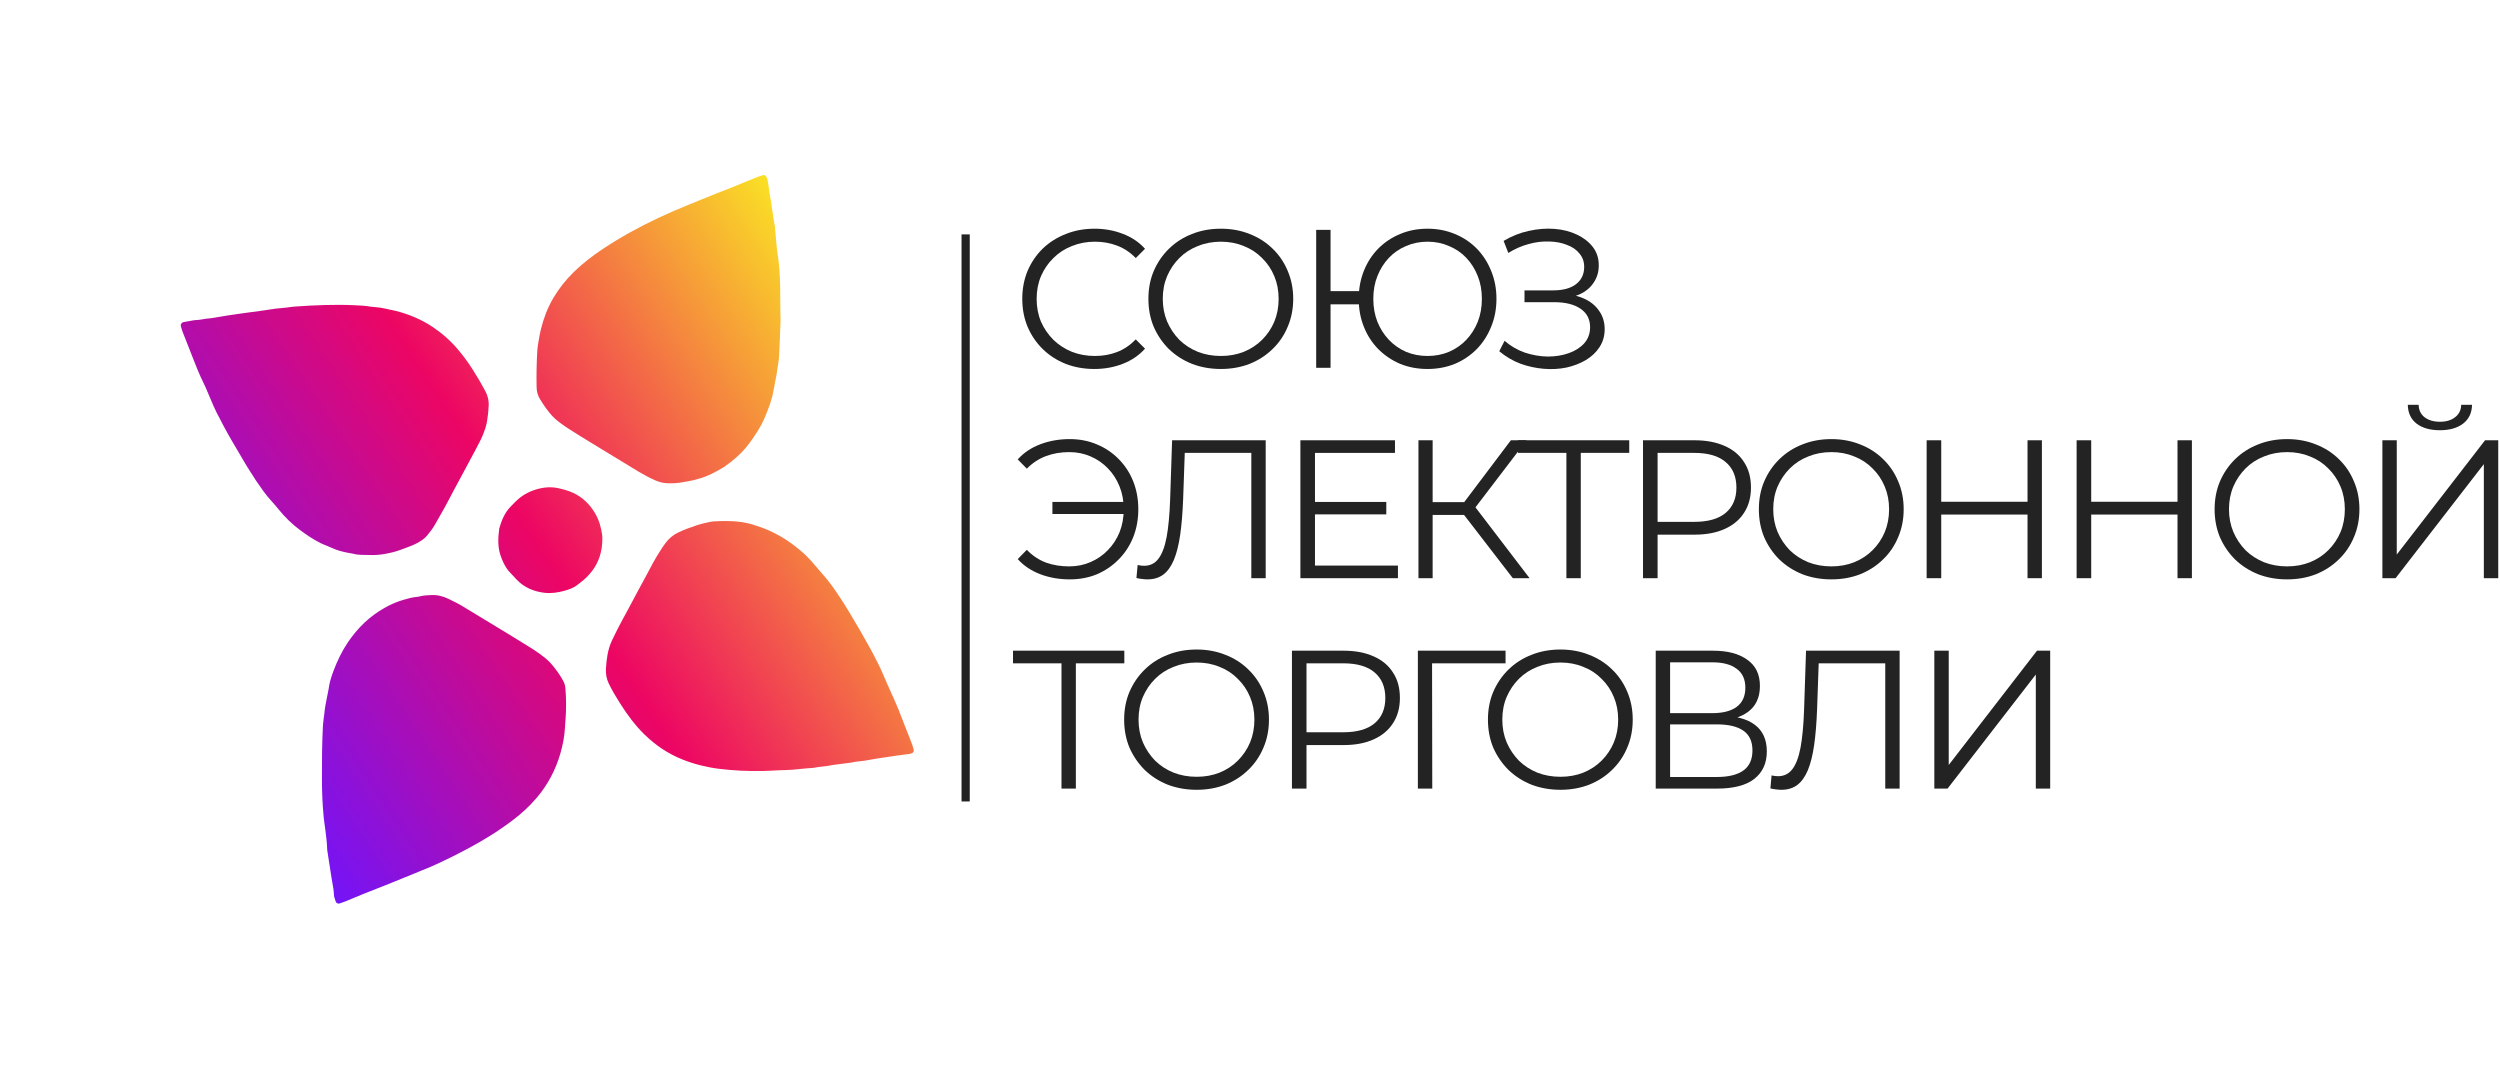 <?xml version="1.0" encoding="UTF-8"?> <svg xmlns="http://www.w3.org/2000/svg" width="108" height="46" viewBox="0 0 108 46" fill="none"><line x1="41.716" y1="10.126" x2="41.716" y2="34.623" stroke="#232323" stroke-width="0.355"></line><path d="M47.277 15.94C46.829 15.94 46.415 15.866 46.035 15.718C45.654 15.565 45.325 15.352 45.047 15.08C44.769 14.808 44.551 14.487 44.392 14.118C44.239 13.749 44.162 13.347 44.162 12.91C44.162 12.473 44.239 12.07 44.392 11.701C44.551 11.332 44.769 11.012 45.047 10.739C45.331 10.467 45.663 10.257 46.043 10.109C46.423 9.956 46.837 9.88 47.286 9.88C47.717 9.88 48.123 9.953 48.503 10.101C48.883 10.243 49.204 10.458 49.465 10.748L49.065 11.148C48.821 10.898 48.551 10.719 48.256 10.611C47.961 10.498 47.643 10.441 47.303 10.441C46.945 10.441 46.613 10.504 46.307 10.629C46.001 10.748 45.734 10.921 45.507 11.148C45.28 11.369 45.101 11.63 44.971 11.931C44.846 12.226 44.783 12.552 44.783 12.91C44.783 13.267 44.846 13.596 44.971 13.897C45.101 14.192 45.28 14.453 45.507 14.68C45.734 14.901 46.001 15.074 46.307 15.199C46.613 15.318 46.945 15.378 47.303 15.378C47.643 15.378 47.961 15.321 48.256 15.208C48.551 15.094 48.821 14.913 49.065 14.663L49.465 15.063C49.204 15.352 48.883 15.571 48.503 15.718C48.123 15.866 47.714 15.94 47.277 15.94Z" fill="#232323"></path><path d="M52.743 15.94C52.295 15.94 51.878 15.866 51.492 15.718C51.112 15.565 50.78 15.352 50.496 15.08C50.218 14.802 49.999 14.481 49.841 14.118C49.687 13.749 49.611 13.347 49.611 12.91C49.611 12.473 49.687 12.073 49.841 11.71C49.999 11.341 50.218 11.02 50.496 10.748C50.78 10.47 51.112 10.257 51.492 10.109C51.872 9.956 52.289 9.88 52.743 9.88C53.191 9.88 53.605 9.956 53.986 10.109C54.366 10.257 54.695 10.467 54.973 10.739C55.257 11.012 55.475 11.332 55.628 11.701C55.787 12.07 55.867 12.473 55.867 12.91C55.867 13.347 55.787 13.749 55.628 14.118C55.475 14.487 55.257 14.808 54.973 15.08C54.695 15.352 54.366 15.565 53.986 15.718C53.605 15.866 53.191 15.94 52.743 15.94ZM52.743 15.378C53.1 15.378 53.429 15.318 53.73 15.199C54.037 15.074 54.3 14.901 54.522 14.68C54.749 14.453 54.925 14.192 55.05 13.897C55.174 13.596 55.237 13.267 55.237 12.91C55.237 12.552 55.174 12.226 55.05 11.931C54.925 11.63 54.749 11.369 54.522 11.148C54.3 10.921 54.037 10.748 53.73 10.629C53.429 10.504 53.1 10.441 52.743 10.441C52.386 10.441 52.053 10.504 51.747 10.629C51.441 10.748 51.174 10.921 50.947 11.148C50.726 11.369 50.55 11.63 50.419 11.931C50.294 12.226 50.232 12.552 50.232 12.91C50.232 13.261 50.294 13.588 50.419 13.888C50.55 14.189 50.726 14.453 50.947 14.68C51.174 14.901 51.441 15.074 51.747 15.199C52.053 15.318 52.386 15.378 52.743 15.378Z" fill="#232323"></path><path d="M56.859 15.889V9.931H57.48V12.578H59.021V13.148H57.48V15.889H56.859ZM61.668 15.94C61.242 15.94 60.848 15.866 60.485 15.718C60.127 15.565 59.812 15.352 59.54 15.08C59.273 14.808 59.066 14.487 58.919 14.118C58.771 13.749 58.697 13.347 58.697 12.91C58.697 12.473 58.771 12.07 58.919 11.701C59.066 11.332 59.273 11.012 59.54 10.739C59.812 10.467 60.127 10.257 60.485 10.109C60.848 9.956 61.242 9.88 61.668 9.88C62.093 9.88 62.488 9.956 62.851 10.109C63.214 10.257 63.529 10.467 63.796 10.739C64.062 11.012 64.269 11.332 64.417 11.701C64.57 12.07 64.647 12.473 64.647 12.91C64.647 13.347 64.57 13.749 64.417 14.118C64.269 14.487 64.062 14.808 63.796 15.08C63.529 15.352 63.214 15.565 62.851 15.718C62.488 15.866 62.093 15.94 61.668 15.94ZM61.668 15.378C62.003 15.378 62.312 15.318 62.596 15.199C62.885 15.074 63.135 14.901 63.345 14.68C63.554 14.459 63.719 14.2 63.838 13.905C63.957 13.605 64.017 13.273 64.017 12.91C64.017 12.546 63.957 12.217 63.838 11.922C63.719 11.622 63.554 11.361 63.345 11.139C63.135 10.918 62.885 10.748 62.596 10.629C62.312 10.504 62.003 10.441 61.668 10.441C61.339 10.441 61.029 10.504 60.74 10.629C60.456 10.748 60.21 10.918 60 11.139C59.79 11.361 59.625 11.622 59.506 11.922C59.387 12.217 59.327 12.546 59.327 12.91C59.327 13.273 59.387 13.605 59.506 13.905C59.625 14.2 59.79 14.459 60 14.68C60.21 14.901 60.456 15.074 60.74 15.199C61.029 15.318 61.339 15.378 61.668 15.378Z" fill="#232323"></path><path d="M64.768 15.174L64.998 14.723C65.259 14.95 65.551 15.12 65.875 15.233C66.204 15.341 66.533 15.398 66.862 15.403C67.191 15.403 67.492 15.355 67.764 15.259C68.042 15.162 68.266 15.02 68.437 14.833C68.607 14.64 68.692 14.408 68.692 14.135C68.692 13.789 68.553 13.522 68.275 13.335C68.003 13.148 67.622 13.054 67.134 13.054H65.858V12.544H67.1C67.52 12.544 67.847 12.456 68.079 12.28C68.317 12.098 68.437 11.848 68.437 11.531C68.437 11.304 68.369 11.111 68.232 10.952C68.102 10.787 67.92 10.663 67.688 10.578C67.461 10.487 67.205 10.438 66.922 10.433C66.638 10.421 66.343 10.458 66.036 10.543C65.736 10.623 65.444 10.751 65.16 10.927L64.956 10.407C65.307 10.197 65.673 10.053 66.053 9.973C66.434 9.888 66.802 9.86 67.16 9.888C67.517 9.916 67.838 9.999 68.122 10.135C68.411 10.271 68.641 10.45 68.811 10.671C68.981 10.892 69.067 11.156 69.067 11.463C69.067 11.746 68.993 11.996 68.845 12.212C68.703 12.427 68.502 12.595 68.241 12.714C67.986 12.827 67.682 12.884 67.33 12.884L67.364 12.697C67.761 12.697 68.105 12.759 68.394 12.884C68.689 13.009 68.916 13.188 69.075 13.42C69.24 13.647 69.322 13.914 69.322 14.22C69.322 14.51 69.248 14.768 69.1 14.995C68.959 15.216 68.76 15.403 68.505 15.557C68.255 15.704 67.974 15.812 67.662 15.88C67.35 15.943 67.024 15.96 66.683 15.931C66.343 15.903 66.008 15.829 65.679 15.71C65.35 15.585 65.046 15.406 64.768 15.174Z" fill="#232323"></path><path d="M45.464 22.204V21.684H48.758V22.204H45.464ZM46.213 18.969C46.639 18.969 47.03 19.046 47.388 19.199C47.745 19.347 48.057 19.556 48.324 19.829C48.596 20.101 48.806 20.422 48.954 20.791C49.101 21.16 49.175 21.562 49.175 21.999C49.175 22.436 49.101 22.839 48.954 23.208C48.806 23.577 48.596 23.897 48.324 24.17C48.057 24.442 47.745 24.655 47.388 24.808C47.03 24.956 46.639 25.029 46.213 25.029C45.759 25.029 45.337 24.956 44.945 24.808C44.553 24.66 44.227 24.442 43.966 24.153L44.358 23.753C44.607 24.008 44.886 24.192 45.192 24.306C45.498 24.414 45.83 24.468 46.188 24.468C46.523 24.468 46.832 24.405 47.115 24.28C47.405 24.155 47.654 23.982 47.864 23.761C48.08 23.54 48.248 23.282 48.367 22.987C48.486 22.686 48.545 22.357 48.545 21.999C48.545 21.642 48.486 21.316 48.367 21.02C48.248 20.72 48.08 20.459 47.864 20.237C47.654 20.016 47.405 19.843 47.115 19.718C46.832 19.593 46.523 19.531 46.188 19.531C45.83 19.531 45.498 19.588 45.192 19.701C44.886 19.815 44.607 19.996 44.358 20.246L43.966 19.846C44.227 19.556 44.553 19.338 44.945 19.191C45.337 19.043 45.759 18.969 46.213 18.969Z" fill="#232323"></path><path d="M49.571 25.029C49.492 25.029 49.415 25.024 49.341 25.012C49.268 25.007 49.185 24.992 49.094 24.97L49.146 24.408C49.242 24.431 49.336 24.442 49.426 24.442C49.682 24.442 49.886 24.343 50.039 24.144C50.198 23.94 50.317 23.628 50.397 23.208C50.476 22.782 50.527 22.238 50.55 21.574L50.635 19.02H54.678V24.978H54.057V19.395L54.218 19.565H51.035L51.188 19.386L51.112 21.557C51.089 22.152 51.047 22.669 50.984 23.106C50.922 23.537 50.831 23.897 50.712 24.187C50.593 24.47 50.439 24.683 50.252 24.825C50.065 24.961 49.838 25.029 49.571 25.029Z" fill="#232323"></path><path d="M56.739 21.684H59.888V22.221H56.739V21.684ZM56.807 24.433H60.391V24.978H56.177V19.02H60.263V19.565H56.807V24.433Z" fill="#232323"></path><path d="M65.354 24.978L63.065 22.008L63.575 21.701L66.078 24.978H65.354ZM61.277 24.978V19.02H61.89V24.978H61.277ZM61.703 22.246V21.693H63.567V22.246H61.703ZM63.626 22.067L63.048 21.965L65.269 19.02H65.95L63.626 22.067Z" fill="#232323"></path><path d="M67.668 24.978V19.395L67.838 19.565H65.574V19.02H70.383V19.565H68.128L68.29 19.395V24.978H67.668Z" fill="#232323"></path><path d="M70.978 24.978V19.02H73.208C73.713 19.02 74.147 19.103 74.51 19.267C74.874 19.426 75.152 19.659 75.344 19.965C75.543 20.266 75.642 20.632 75.642 21.063C75.642 21.483 75.543 21.846 75.344 22.152C75.152 22.453 74.874 22.686 74.51 22.85C74.147 23.015 73.713 23.097 73.208 23.097H71.327L71.608 22.799V24.978H70.978ZM71.608 22.85L71.327 22.544H73.191C73.787 22.544 74.238 22.416 74.544 22.161C74.856 21.9 75.013 21.534 75.013 21.063C75.013 20.586 74.856 20.218 74.544 19.957C74.238 19.695 73.787 19.565 73.191 19.565H71.327L71.608 19.267V22.85Z" fill="#232323"></path><path d="M79.115 25.029C78.667 25.029 78.25 24.956 77.864 24.808C77.484 24.655 77.152 24.442 76.868 24.17C76.59 23.892 76.371 23.571 76.213 23.208C76.059 22.839 75.983 22.436 75.983 21.999C75.983 21.562 76.059 21.162 76.213 20.799C76.371 20.43 76.59 20.11 76.868 19.837C77.152 19.559 77.484 19.347 77.864 19.199C78.244 19.046 78.661 18.969 79.115 18.969C79.563 18.969 79.977 19.046 80.358 19.199C80.738 19.347 81.067 19.556 81.345 19.829C81.629 20.101 81.847 20.422 82 20.791C82.159 21.16 82.239 21.562 82.239 21.999C82.239 22.436 82.159 22.839 82 23.208C81.847 23.577 81.629 23.897 81.345 24.17C81.067 24.442 80.738 24.655 80.358 24.808C79.977 24.956 79.563 25.029 79.115 25.029ZM79.115 24.468C79.472 24.468 79.802 24.408 80.102 24.289C80.409 24.164 80.672 23.991 80.894 23.77C81.121 23.543 81.297 23.282 81.421 22.987C81.546 22.686 81.609 22.357 81.609 21.999C81.609 21.642 81.546 21.316 81.421 21.02C81.297 20.72 81.121 20.459 80.894 20.237C80.672 20.011 80.409 19.837 80.102 19.718C79.802 19.593 79.472 19.531 79.115 19.531C78.757 19.531 78.425 19.593 78.119 19.718C77.813 19.837 77.546 20.011 77.319 20.237C77.098 20.459 76.922 20.72 76.791 21.02C76.666 21.316 76.604 21.642 76.604 21.999C76.604 22.351 76.666 22.677 76.791 22.978C76.922 23.279 77.098 23.543 77.319 23.77C77.546 23.991 77.813 24.164 78.119 24.289C78.425 24.408 78.757 24.468 79.115 24.468Z" fill="#232323"></path><path d="M87.589 19.02H88.21V24.978H87.589V19.02ZM83.861 24.978H83.231V19.02H83.861V24.978ZM87.648 22.229H83.793V21.676H87.648V22.229Z" fill="#232323"></path><path d="M94.068 19.02H94.69V24.978H94.068V19.02ZM90.34 24.978H89.71V19.02H90.34V24.978ZM94.128 22.229H90.272V21.676H94.128V22.229Z" fill="#232323"></path><path d="M98.803 25.029C98.355 25.029 97.938 24.956 97.552 24.808C97.172 24.655 96.84 24.442 96.556 24.17C96.278 23.892 96.06 23.571 95.901 23.208C95.748 22.839 95.671 22.436 95.671 21.999C95.671 21.562 95.748 21.162 95.901 20.799C96.06 20.43 96.278 20.11 96.556 19.837C96.84 19.559 97.172 19.347 97.552 19.199C97.932 19.046 98.349 18.969 98.803 18.969C99.251 18.969 99.666 19.046 100.046 19.199C100.426 19.347 100.755 19.556 101.033 19.829C101.317 20.101 101.535 20.422 101.688 20.791C101.847 21.16 101.927 21.562 101.927 21.999C101.927 22.436 101.847 22.839 101.688 23.208C101.535 23.577 101.317 23.897 101.033 24.17C100.755 24.442 100.426 24.655 100.046 24.808C99.666 24.956 99.251 25.029 98.803 25.029ZM98.803 24.468C99.161 24.468 99.49 24.408 99.79 24.289C100.097 24.164 100.361 23.991 100.582 23.77C100.809 23.543 100.985 23.282 101.11 22.987C101.235 22.686 101.297 22.357 101.297 21.999C101.297 21.642 101.235 21.316 101.11 21.02C100.985 20.72 100.809 20.459 100.582 20.237C100.361 20.011 100.097 19.837 99.79 19.718C99.49 19.593 99.161 19.531 98.803 19.531C98.446 19.531 98.114 19.593 97.807 19.718C97.501 19.837 97.234 20.011 97.007 20.237C96.786 20.459 96.61 20.72 96.48 21.02C96.355 21.316 96.292 21.642 96.292 21.999C96.292 22.351 96.355 22.677 96.48 22.978C96.61 23.279 96.786 23.543 97.007 23.77C97.234 23.991 97.501 24.164 97.807 24.289C98.114 24.408 98.446 24.468 98.803 24.468Z" fill="#232323"></path><path d="M102.919 24.978V19.02H103.54V23.957L107.354 19.02H107.924V24.978H107.302V20.05L103.489 24.978H102.919ZM105.404 18.586C104.979 18.586 104.641 18.49 104.392 18.297C104.148 18.104 104.023 17.834 104.017 17.488H104.485C104.491 17.715 104.576 17.894 104.741 18.024C104.911 18.155 105.132 18.22 105.404 18.22C105.677 18.22 105.895 18.155 106.06 18.024C106.23 17.894 106.318 17.715 106.324 17.488H106.792C106.786 17.834 106.658 18.104 106.409 18.297C106.159 18.49 105.824 18.586 105.404 18.586Z" fill="#232323"></path><path d="M45.856 34.068V28.485L46.026 28.655H43.762V28.11H48.571V28.655H46.315L46.477 28.485V34.068H45.856Z" fill="#232323"></path><path d="M51.696 34.119C51.247 34.119 50.83 34.045 50.444 33.898C50.064 33.745 49.732 33.532 49.449 33.259C49.171 32.981 48.952 32.661 48.793 32.298C48.64 31.929 48.563 31.526 48.563 31.089C48.563 30.652 48.64 30.252 48.793 29.889C48.952 29.52 49.171 29.199 49.449 28.927C49.732 28.649 50.064 28.436 50.444 28.289C50.825 28.136 51.242 28.059 51.696 28.059C52.144 28.059 52.558 28.136 52.938 28.289C53.319 28.436 53.648 28.646 53.926 28.919C54.209 29.191 54.428 29.512 54.581 29.88C54.74 30.249 54.819 30.652 54.819 31.089C54.819 31.526 54.74 31.929 54.581 32.298C54.428 32.666 54.209 32.987 53.926 33.259C53.648 33.532 53.319 33.745 52.938 33.898C52.558 34.045 52.144 34.119 51.696 34.119ZM51.696 33.557C52.053 33.557 52.382 33.498 52.683 33.379C52.989 33.254 53.253 33.081 53.474 32.859C53.702 32.632 53.877 32.371 54.002 32.076C54.127 31.776 54.19 31.446 54.19 31.089C54.19 30.732 54.127 30.405 54.002 30.11C53.877 29.809 53.702 29.548 53.474 29.327C53.253 29.1 52.989 28.927 52.683 28.808C52.382 28.683 52.053 28.621 51.696 28.621C51.338 28.621 51.006 28.683 50.7 28.808C50.393 28.927 50.127 29.1 49.9 29.327C49.678 29.548 49.502 29.809 49.372 30.11C49.247 30.405 49.185 30.732 49.185 31.089C49.185 31.441 49.247 31.767 49.372 32.068C49.502 32.368 49.678 32.632 49.9 32.859C50.127 33.081 50.393 33.254 50.7 33.379C51.006 33.498 51.338 33.557 51.696 33.557Z" fill="#232323"></path><path d="M55.812 34.068V28.11H58.042C58.547 28.11 58.981 28.192 59.344 28.357C59.707 28.516 59.985 28.748 60.178 29.055C60.377 29.355 60.476 29.721 60.476 30.153C60.476 30.573 60.377 30.936 60.178 31.242C59.985 31.543 59.707 31.776 59.344 31.94C58.981 32.105 58.547 32.187 58.042 32.187H56.161L56.441 31.889V34.068H55.812ZM56.441 31.94L56.161 31.634H58.025C58.62 31.634 59.072 31.506 59.378 31.251C59.69 30.99 59.846 30.624 59.846 30.153C59.846 29.676 59.69 29.307 59.378 29.046C59.072 28.785 58.62 28.655 58.025 28.655H56.161L56.441 28.357V31.94Z" fill="#232323"></path><path d="M61.252 34.068V28.11H65.04V28.655H61.703L61.865 28.493L61.874 34.068H61.252Z" fill="#232323"></path><path d="M67.411 34.119C66.963 34.119 66.545 34.045 66.16 33.898C65.779 33.745 65.448 33.532 65.164 33.259C64.886 32.981 64.667 32.661 64.508 32.298C64.355 31.929 64.279 31.526 64.279 31.089C64.279 30.652 64.355 30.252 64.508 29.889C64.667 29.52 64.886 29.199 65.164 28.927C65.448 28.649 65.779 28.436 66.16 28.289C66.54 28.136 66.957 28.059 67.411 28.059C67.859 28.059 68.273 28.136 68.653 28.289C69.034 28.436 69.363 28.646 69.641 28.919C69.924 29.191 70.143 29.512 70.296 29.88C70.455 30.249 70.534 30.652 70.534 31.089C70.534 31.526 70.455 31.929 70.296 32.298C70.143 32.666 69.924 32.987 69.641 33.259C69.363 33.532 69.034 33.745 68.653 33.898C68.273 34.045 67.859 34.119 67.411 34.119ZM67.411 33.557C67.768 33.557 68.097 33.498 68.398 33.379C68.704 33.254 68.968 33.081 69.19 32.859C69.417 32.632 69.593 32.371 69.717 32.076C69.842 31.776 69.905 31.446 69.905 31.089C69.905 30.732 69.842 30.405 69.717 30.11C69.593 29.809 69.417 29.548 69.19 29.327C68.968 29.1 68.704 28.927 68.398 28.808C68.097 28.683 67.768 28.621 67.411 28.621C67.053 28.621 66.721 28.683 66.415 28.808C66.109 28.927 65.842 29.1 65.615 29.327C65.394 29.548 65.218 29.809 65.087 30.11C64.962 30.405 64.9 30.732 64.9 31.089C64.9 31.441 64.962 31.767 65.087 32.068C65.218 32.368 65.394 32.632 65.615 32.859C65.842 33.081 66.109 33.254 66.415 33.379C66.721 33.498 67.053 33.557 67.411 33.557Z" fill="#232323"></path><path d="M71.527 34.068V28.11H74.004C74.633 28.11 75.127 28.241 75.484 28.502C75.848 28.757 76.029 29.134 76.029 29.634C76.029 30.127 75.856 30.502 75.51 30.757C75.164 31.007 74.71 31.131 74.148 31.131L74.293 30.919C74.957 30.919 75.462 31.049 75.808 31.31C76.154 31.571 76.327 31.954 76.327 32.459C76.327 32.97 76.146 33.367 75.782 33.651C75.425 33.929 74.886 34.068 74.165 34.068H71.527ZM72.148 33.566H74.165C74.67 33.566 75.053 33.472 75.314 33.285C75.575 33.098 75.706 32.808 75.706 32.417C75.706 32.031 75.575 31.747 75.314 31.566C75.053 31.384 74.67 31.293 74.165 31.293H72.148V33.566ZM72.148 30.808H73.969C74.429 30.808 74.781 30.717 75.025 30.536C75.275 30.349 75.399 30.073 75.399 29.71C75.399 29.347 75.275 29.075 75.025 28.893C74.781 28.706 74.429 28.612 73.969 28.612H72.148V30.808Z" fill="#232323"></path><path d="M76.957 34.119C76.878 34.119 76.801 34.113 76.727 34.102C76.654 34.096 76.571 34.082 76.481 34.059L76.532 33.498C76.628 33.52 76.722 33.532 76.812 33.532C77.068 33.532 77.272 33.432 77.425 33.234C77.584 33.03 77.703 32.718 77.783 32.298C77.862 31.872 77.913 31.327 77.936 30.663L78.021 28.11H82.064V34.068H81.443V28.485L81.604 28.655H78.421L78.574 28.476L78.498 30.646C78.475 31.242 78.433 31.759 78.37 32.195C78.308 32.627 78.217 32.987 78.098 33.276C77.979 33.56 77.825 33.773 77.638 33.915C77.451 34.051 77.224 34.119 76.957 34.119Z" fill="#232323"></path><path d="M83.563 34.068V28.11H84.185V33.047L87.998 28.11H88.568V34.068H87.947V29.14L84.134 34.068H83.563Z" fill="#232323"></path><path fill-rule="evenodd" clip-rule="evenodd" d="M31.227 20.204C30.889 20.406 30.57 20.573 30.221 20.671L30.168 20.686C30.017 20.728 29.866 20.771 29.71 20.792C29.656 20.798 29.605 20.81 29.552 20.821L29.519 20.828C29.283 20.873 29.044 20.887 28.802 20.875C28.622 20.866 28.457 20.815 28.295 20.746C28.051 20.639 27.814 20.51 27.585 20.374C26.899 19.96 26.213 19.542 25.53 19.123C25.2 18.921 24.869 18.718 24.544 18.509C24.445 18.446 24.35 18.376 24.255 18.307L24.255 18.307L24.255 18.307L24.254 18.307C24.215 18.278 24.176 18.249 24.137 18.221C23.918 18.061 23.748 17.854 23.589 17.638C23.496 17.513 23.413 17.379 23.33 17.245L23.33 17.245C23.231 17.086 23.183 16.912 23.181 16.721C23.17 16.201 23.181 15.687 23.21 15.17C23.216 15.05 23.234 14.931 23.255 14.812L23.271 14.712C23.3 14.546 23.328 14.38 23.369 14.216C23.486 13.749 23.653 13.301 23.897 12.885C24.141 12.469 24.438 12.095 24.782 11.757C25.167 11.379 25.591 11.055 26.036 10.759C26.812 10.24 27.631 9.795 28.475 9.398C28.875 9.209 29.281 9.035 29.69 8.869C29.905 8.783 30.118 8.696 30.331 8.608L30.332 8.608L30.332 8.608L30.332 8.608C30.545 8.521 30.758 8.434 30.972 8.348C31.061 8.312 31.151 8.278 31.24 8.244L31.24 8.244C31.357 8.2 31.474 8.155 31.59 8.107C31.779 8.031 31.966 7.954 32.153 7.877C32.34 7.8 32.528 7.723 32.716 7.647C32.783 7.62 32.851 7.6 32.92 7.58C32.939 7.575 32.959 7.569 32.978 7.563C33.013 7.553 33.081 7.588 33.098 7.618C33.138 7.692 33.163 7.768 33.175 7.853C33.214 8.145 33.258 8.437 33.309 8.727C33.334 8.865 33.353 9.004 33.372 9.143L33.372 9.143L33.373 9.144C33.385 9.233 33.397 9.323 33.411 9.411C33.419 9.467 33.429 9.521 33.44 9.575C33.443 9.595 33.447 9.614 33.45 9.634L33.45 9.634C33.46 9.687 33.47 9.74 33.475 9.793C33.486 9.912 33.496 10.031 33.507 10.15L33.507 10.15C33.523 10.335 33.54 10.52 33.558 10.705C33.56 10.742 33.562 10.779 33.57 10.815C33.658 11.335 33.696 11.859 33.703 12.387C33.706 12.614 33.708 12.842 33.709 13.071L33.709 13.072L33.709 13.072C33.709 13.186 33.71 13.3 33.711 13.413C33.711 13.476 33.713 13.538 33.715 13.6L33.715 13.601C33.719 13.713 33.722 13.826 33.717 13.939C33.701 14.428 33.68 14.918 33.655 15.406C33.651 15.488 33.639 15.567 33.628 15.647C33.621 15.695 33.614 15.742 33.608 15.791C33.606 15.806 33.603 15.821 33.6 15.837L33.6 15.837C33.595 15.857 33.59 15.879 33.588 15.9C33.568 16.093 33.53 16.283 33.491 16.473L33.491 16.473L33.491 16.473C33.465 16.599 33.44 16.726 33.419 16.854C33.35 17.276 33.194 17.669 33.029 18.058C32.863 18.451 32.626 18.801 32.374 19.146C32.074 19.554 31.7 19.877 31.29 20.168C31.261 20.182 31.229 20.202 31.227 20.204ZM36.682 26.437C37.025 27.006 37.328 27.524 37.614 28.05C37.824 28.44 38.029 28.834 38.197 29.242C38.289 29.467 38.39 29.687 38.49 29.907L38.49 29.907L38.49 29.907L38.49 29.907L38.49 29.907C38.547 30.031 38.603 30.154 38.658 30.279C38.765 30.521 38.861 30.766 38.956 31.012L39.011 31.152C39.063 31.284 39.114 31.416 39.165 31.548L39.165 31.548L39.166 31.549L39.166 31.549C39.234 31.727 39.303 31.904 39.374 32.08C39.407 32.159 39.43 32.241 39.453 32.322L39.466 32.366L39.475 32.395C39.489 32.447 39.455 32.511 39.405 32.532C39.362 32.55 39.32 32.569 39.275 32.573C39.187 32.585 39.099 32.596 39.011 32.606L39.01 32.607L39.01 32.607C38.86 32.625 38.71 32.643 38.561 32.669C38.438 32.69 38.315 32.707 38.191 32.724L38.191 32.724L38.191 32.724C38.058 32.742 37.925 32.761 37.793 32.784C37.744 32.793 37.694 32.802 37.645 32.811C37.458 32.845 37.271 32.88 37.081 32.892C37.031 32.895 36.982 32.903 36.933 32.912L36.933 32.912L36.89 32.919C36.871 32.922 36.853 32.926 36.836 32.931C36.818 32.936 36.8 32.94 36.781 32.943C36.652 32.96 36.525 32.977 36.397 32.993C36.269 33.01 36.141 33.027 36.013 33.043C36.007 33.044 36 33.044 35.994 33.045C35.982 33.046 35.97 33.047 35.959 33.05C35.82 33.084 35.677 33.099 35.534 33.115C35.419 33.127 35.305 33.14 35.192 33.162C35.164 33.167 35.138 33.172 35.11 33.174C34.932 33.182 34.754 33.201 34.576 33.219L34.576 33.219L34.576 33.219C34.35 33.243 34.123 33.266 33.895 33.269C33.737 33.27 33.578 33.279 33.419 33.288L33.419 33.288C33.273 33.297 33.127 33.305 32.983 33.307C32.659 33.314 32.334 33.308 32.013 33.294C31.698 33.278 31.385 33.252 31.074 33.214C30.808 33.182 30.547 33.132 30.285 33.067C30.006 32.999 29.736 32.912 29.472 32.805C28.856 32.56 28.318 32.195 27.844 31.733C27.438 31.335 27.104 30.886 26.802 30.408C26.619 30.119 26.442 29.828 26.294 29.519C26.2 29.318 26.166 29.113 26.176 28.901C26.186 28.689 26.209 28.477 26.247 28.269C26.289 28.052 26.353 27.839 26.451 27.639L26.451 27.638C26.596 27.34 26.741 27.041 26.902 26.751C27.054 26.478 27.201 26.201 27.348 25.923C27.421 25.785 27.494 25.646 27.569 25.508C27.621 25.41 27.674 25.314 27.728 25.217L27.728 25.217L27.728 25.217L27.728 25.217C27.809 25.072 27.889 24.927 27.964 24.779C28.127 24.459 28.3 24.145 28.493 23.84C28.57 23.715 28.652 23.592 28.74 23.473C28.888 23.265 29.08 23.109 29.308 22.999C29.555 22.879 29.811 22.791 30.069 22.703L30.134 22.681C30.264 22.637 30.396 22.608 30.528 22.578L30.528 22.578C30.576 22.568 30.623 22.557 30.671 22.546C30.715 22.535 30.763 22.53 30.808 22.525C31.186 22.505 31.566 22.496 31.943 22.541C32.145 22.565 32.343 22.606 32.537 22.667C33.093 22.84 33.323 22.95 33.727 23.176C34.025 23.344 34.296 23.549 34.559 23.766C34.775 23.941 34.967 24.138 35.148 24.352C35.228 24.447 35.31 24.542 35.393 24.637L35.393 24.637C35.498 24.758 35.604 24.88 35.707 25.004C35.985 25.34 36.22 25.704 36.456 26.068C36.499 26.137 36.541 26.206 36.579 26.27L36.579 26.27L36.579 26.27L36.58 26.27C36.619 26.335 36.655 26.394 36.682 26.437ZM10.567 19.979L10.66 20.135C10.714 20.221 10.764 20.299 10.811 20.373C10.9 20.514 10.979 20.639 11.063 20.766L11.117 20.845L11.117 20.845C11.297 21.108 11.477 21.37 11.693 21.607C11.81 21.734 11.925 21.869 12.035 22.005C12.312 22.345 12.62 22.648 12.971 22.906C13.253 23.113 13.542 23.31 13.857 23.466C13.934 23.504 14.014 23.535 14.093 23.567L14.093 23.567C14.168 23.596 14.242 23.625 14.314 23.66C14.566 23.782 14.833 23.846 15.106 23.895C15.122 23.898 15.139 23.9 15.155 23.902C15.194 23.907 15.233 23.913 15.27 23.924C15.387 23.959 15.507 23.966 15.625 23.97C15.794 23.977 15.959 23.98 16.125 23.979C16.413 23.977 16.694 23.925 16.972 23.856C17.179 23.803 17.377 23.728 17.575 23.652L17.575 23.652L17.575 23.652L17.627 23.632L17.667 23.617L17.667 23.617C17.792 23.569 17.917 23.521 18.032 23.456C18.187 23.369 18.333 23.275 18.448 23.138C18.572 22.991 18.691 22.838 18.787 22.668C18.854 22.546 18.923 22.427 18.992 22.307C19.061 22.187 19.13 22.067 19.197 21.946C19.285 21.786 19.369 21.626 19.454 21.465L19.454 21.465L19.454 21.465C19.506 21.365 19.559 21.265 19.612 21.165C19.72 20.965 19.827 20.766 19.934 20.567L19.935 20.566L19.935 20.566L19.935 20.566L19.935 20.566C20.125 20.213 20.315 19.862 20.502 19.508C20.527 19.459 20.553 19.409 20.58 19.36L20.58 19.359L20.581 19.358C20.701 19.132 20.823 18.904 20.909 18.662C20.973 18.488 21.031 18.314 21.049 18.128C21.054 18.087 21.06 18.046 21.067 18.005C21.073 17.963 21.079 17.922 21.084 17.881C21.094 17.771 21.103 17.659 21.11 17.549C21.127 17.313 21.073 17.091 20.96 16.884C20.619 16.259 20.253 15.651 19.79 15.105C19.467 14.719 19.093 14.393 18.676 14.115C18.188 13.79 17.653 13.571 17.086 13.428C17.008 13.409 16.931 13.393 16.854 13.378C16.777 13.363 16.7 13.348 16.625 13.329C16.498 13.298 16.371 13.28 16.242 13.27L16.201 13.267C16.141 13.263 16.082 13.259 16.022 13.249C15.793 13.208 15.564 13.197 15.332 13.187C14.473 13.145 13.614 13.183 12.757 13.242C12.701 13.244 12.648 13.25 12.592 13.258C12.447 13.282 12.301 13.296 12.154 13.309L12.154 13.309C11.979 13.325 11.803 13.342 11.629 13.375C11.521 13.395 11.41 13.409 11.301 13.424L11.301 13.424L11.245 13.431C11.117 13.449 10.989 13.466 10.861 13.483L10.86 13.483L10.86 13.483L10.86 13.483C10.732 13.5 10.604 13.517 10.476 13.535C10.267 13.564 10.057 13.595 9.846 13.626C9.738 13.642 9.63 13.661 9.522 13.68C9.321 13.716 9.119 13.752 8.915 13.767C8.883 13.768 8.852 13.774 8.821 13.781C8.807 13.784 8.793 13.787 8.779 13.79C8.749 13.793 8.718 13.798 8.688 13.803C8.635 13.812 8.583 13.821 8.531 13.822C8.402 13.826 8.276 13.851 8.151 13.876C8.077 13.89 8.002 13.905 7.928 13.915C7.854 13.926 7.795 14.01 7.812 14.079L7.824 14.124C7.844 14.199 7.864 14.274 7.892 14.344C7.956 14.511 8.023 14.678 8.089 14.845L8.089 14.846C8.155 15.013 8.221 15.18 8.286 15.347C8.448 15.77 8.614 16.189 8.816 16.594C8.871 16.706 8.919 16.819 8.966 16.932C8.99 16.989 9.014 17.046 9.038 17.102C9.067 17.167 9.094 17.233 9.122 17.298C9.195 17.47 9.268 17.642 9.351 17.809C9.568 18.237 9.793 18.662 10.036 19.076C10.218 19.39 10.403 19.702 10.567 19.978L10.567 19.978L10.567 19.979ZM21.446 35.932C20.647 36.45 19.804 36.892 18.942 37.295C18.714 37.403 18.481 37.498 18.247 37.593C18.138 37.637 18.029 37.681 17.921 37.727C17.197 38.028 16.469 38.316 15.74 38.602C15.584 38.663 15.429 38.728 15.274 38.793L15.274 38.793C15.149 38.846 15.024 38.899 14.899 38.949C14.842 38.972 14.783 38.992 14.723 39.011C14.704 39.018 14.684 39.025 14.664 39.031C14.603 39.05 14.528 39.016 14.506 38.953L14.497 38.928L14.497 38.928C14.463 38.832 14.428 38.736 14.424 38.632C14.418 38.459 14.387 38.29 14.356 38.121L14.356 38.121L14.356 38.121C14.344 38.054 14.331 37.987 14.321 37.92C14.289 37.725 14.259 37.528 14.23 37.332L14.23 37.331C14.2 37.135 14.171 36.939 14.139 36.743L14.137 36.733L14.137 36.733C14.135 36.718 14.133 36.702 14.134 36.689C14.124 36.413 14.095 36.137 14.056 35.861C14.039 35.743 14.023 35.623 14.008 35.504C13.998 35.43 13.988 35.357 13.981 35.284C13.979 35.249 13.976 35.215 13.973 35.18C13.971 35.155 13.969 35.13 13.967 35.104C13.951 34.907 13.935 34.71 13.927 34.511C13.913 34.225 13.909 33.938 13.908 33.653C13.906 32.896 13.91 32.139 13.949 31.381C13.954 31.283 13.965 31.187 13.977 31.091L13.977 31.091C13.98 31.059 13.984 31.027 13.988 30.995C13.991 30.974 13.994 30.953 13.998 30.931L13.998 30.931C14.005 30.889 14.011 30.847 14.015 30.804C14.033 30.582 14.077 30.365 14.121 30.148C14.135 30.075 14.15 30.003 14.164 29.931C14.168 29.907 14.173 29.883 14.178 29.859L14.178 29.859L14.178 29.859C14.185 29.829 14.192 29.799 14.196 29.767C14.227 29.5 14.31 29.242 14.402 28.995C14.568 28.554 14.769 28.131 15.035 27.739C15.451 27.128 15.966 26.622 16.617 26.259C16.877 26.113 17.144 25.993 17.43 25.912C17.616 25.858 17.803 25.805 17.996 25.786C18.05 25.782 18.106 25.774 18.16 25.758C18.294 25.724 18.43 25.717 18.567 25.71L18.627 25.707C18.894 25.693 19.14 25.758 19.375 25.871C19.601 25.978 19.823 26.09 20.034 26.22C20.36 26.418 20.687 26.616 21.014 26.815L21.015 26.815C21.342 27.014 21.669 27.212 21.996 27.411L22.1 27.475L22.1 27.475C22.427 27.675 22.754 27.874 23.078 28.082C23.247 28.192 23.412 28.314 23.571 28.442C23.78 28.611 23.943 28.828 24.1 29.044C24.181 29.157 24.254 29.276 24.32 29.395C24.38 29.5 24.416 29.611 24.425 29.737C24.462 30.178 24.465 30.623 24.432 31.066L24.426 31.14L24.426 31.14C24.419 31.226 24.411 31.311 24.408 31.396C24.391 31.796 24.315 32.184 24.203 32.567C23.999 33.264 23.667 33.896 23.194 34.455C22.87 34.837 22.504 35.171 22.102 35.47C21.942 35.591 21.777 35.705 21.611 35.818C21.556 35.856 21.501 35.894 21.446 35.932ZM24.382 25.522C24.575 25.468 24.77 25.4 24.934 25.275C24.971 25.245 25.009 25.216 25.046 25.187C25.104 25.142 25.161 25.098 25.216 25.052C25.391 24.9 25.546 24.726 25.671 24.534C25.937 24.126 26.032 23.671 26.021 23.19C26.02 23.181 26.019 23.172 26.019 23.163C26.018 23.153 26.018 23.144 26.017 23.135C25.973 22.794 25.881 22.467 25.705 22.169C25.481 21.789 25.175 21.488 24.772 21.297C24.571 21.202 24.359 21.144 24.143 21.095C23.8 21.014 23.461 21.05 23.134 21.152C22.817 21.251 22.527 21.418 22.286 21.655C22.275 21.666 22.264 21.677 22.253 21.688C22.186 21.754 22.119 21.822 22.054 21.89C21.797 22.157 21.665 22.489 21.566 22.837C21.517 23.223 21.494 23.608 21.62 23.986C21.71 24.251 21.821 24.502 22.011 24.709C22.117 24.825 22.223 24.941 22.332 25.052C22.653 25.385 23.055 25.55 23.507 25.607C23.804 25.643 24.098 25.602 24.382 25.522Z" fill="url(#paint0_linear_634_270)"></path><defs><linearGradient id="paint0_linear_634_270" x1="37.4" y1="14.086" x2="10.057" y2="32.267" gradientUnits="userSpaceOnUse"><stop stop-color="#FAE025"></stop><stop offset="0.515" stop-color="#ED0663"></stop><stop offset="1" stop-color="#7414F7"></stop></linearGradient></defs></svg> 